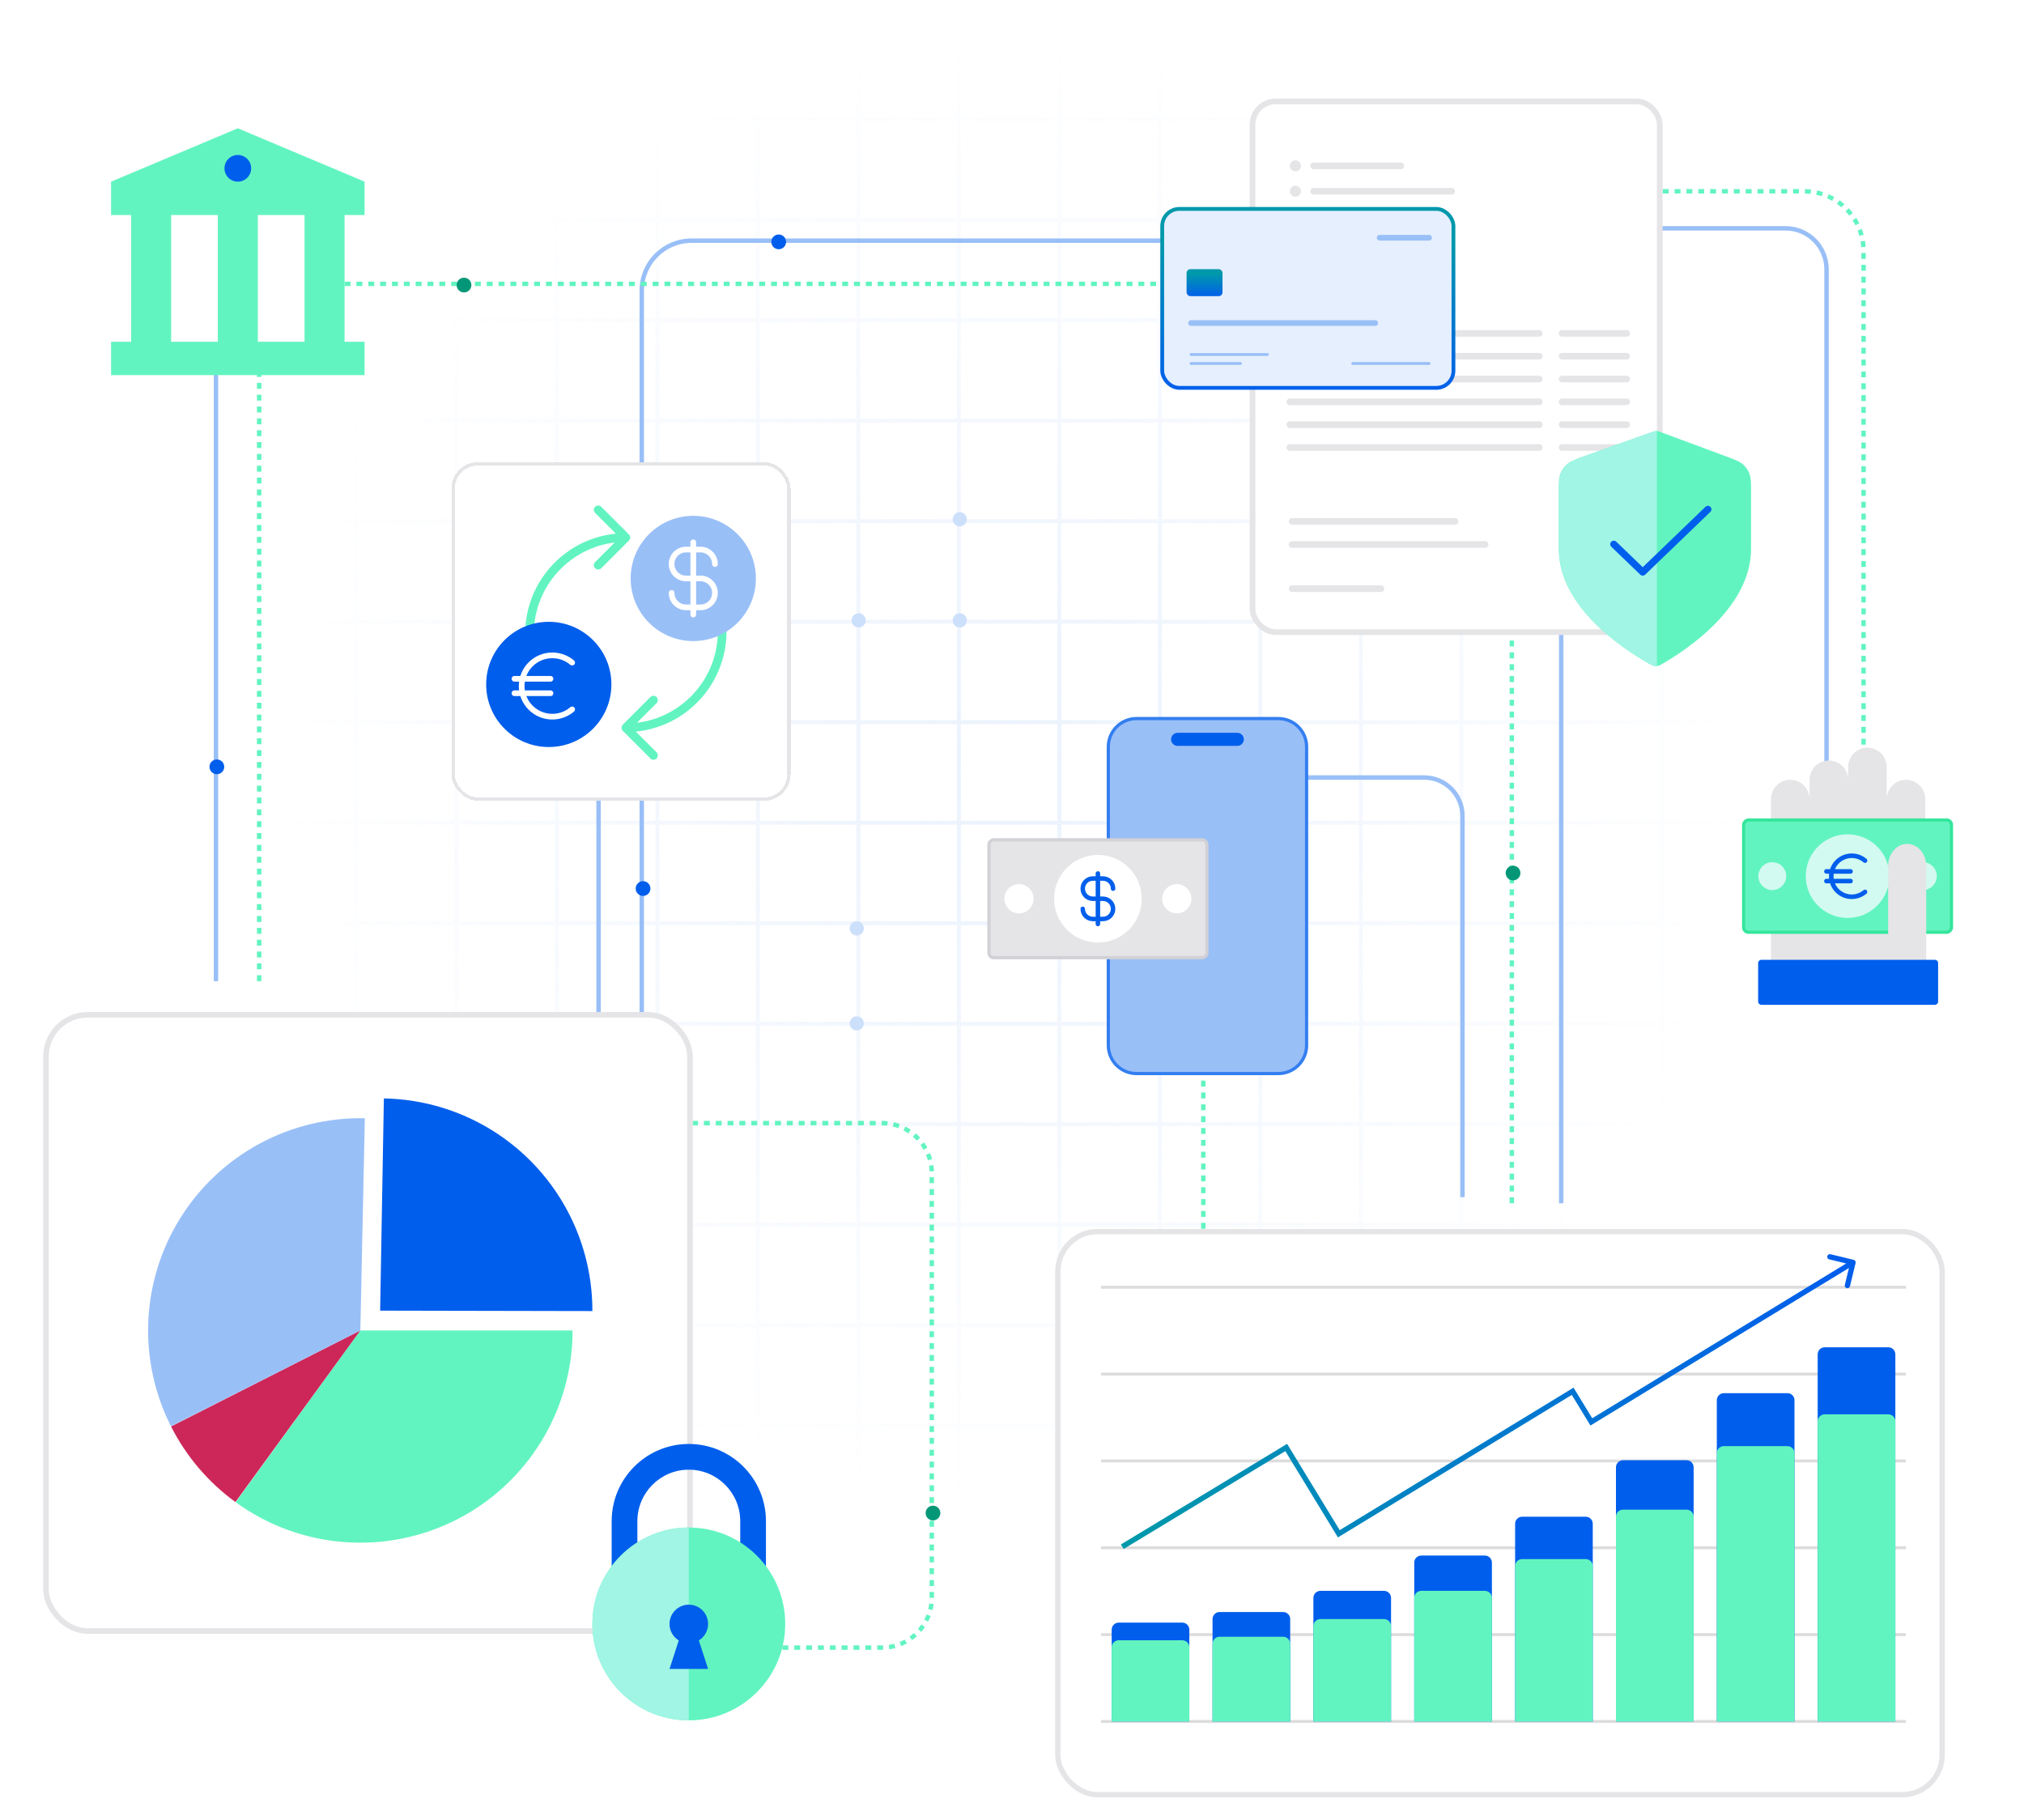 <svg width="328" height="295" viewBox="0 0 328 295" fill="none" xmlns="http://www.w3.org/2000/svg">
<g clip-path="url(#clip0_4996_6628)">
<rect width="328" height="295" fill="white"/>
<g opacity="0.4">
<mask id="mask0_4996_6628" style="mask-type:alpha" maskUnits="userSpaceOnUse" x="41" y="2" width="245" height="245">
<rect width="244.291" height="244.291" transform="translate(286 247) rotate(-180)" fill="url(#paint0_radial_4996_6628)"/>
</mask>
<g mask="url(#mask0_4996_6628)">
<g clip-path="url(#clip1_4996_6628)">
<g clip-path="url(#clip2_4996_6628)">
<line x1="285.679" y1="247" x2="285.679" y2="2.708" stroke="#CCDFFB" stroke-width="0.643"/>
<line x1="269.392" y1="247" x2="269.392" y2="2.708" stroke="#CCDFFB" stroke-width="0.643"/>
<line x1="253.106" y1="247" x2="253.106" y2="2.708" stroke="#CCDFFB" stroke-width="0.643"/>
<line x1="236.82" y1="247" x2="236.82" y2="2.708" stroke="#CCDFFB" stroke-width="0.643"/>
<line x1="220.534" y1="247" x2="220.534" y2="2.708" stroke="#CCDFFB" stroke-width="0.643"/>
<line x1="204.248" y1="247" x2="204.248" y2="2.708" stroke="#CCDFFB" stroke-width="0.643"/>
<line x1="187.962" y1="247" x2="187.962" y2="2.708" stroke="#CCDFFB" stroke-width="0.643"/>
<line x1="171.676" y1="247" x2="171.676" y2="2.708" stroke="#CCDFFB" stroke-width="0.643"/>
<line x1="155.39" y1="247" x2="155.39" y2="2.708" stroke="#CCDFFB" stroke-width="0.643"/>
<line x1="139.103" y1="247" x2="139.103" y2="2.708" stroke="#CCDFFB" stroke-width="0.643"/>
<line x1="122.818" y1="247" x2="122.818" y2="2.708" stroke="#CCDFFB" stroke-width="0.643"/>
<line x1="106.532" y1="247" x2="106.532" y2="2.708" stroke="#CCDFFB" stroke-width="0.643"/>
<line x1="90.246" y1="247" x2="90.246" y2="2.708" stroke="#CCDFFB" stroke-width="0.643"/>
<line x1="73.959" y1="247" x2="73.959" y2="2.708" stroke="#CCDFFB" stroke-width="0.643"/>
<line x1="57.673" y1="247" x2="57.673" y2="2.708" stroke="#CCDFFB" stroke-width="0.643"/>
</g>
<rect x="285.397" y="246.397" width="243.086" height="243.086" transform="rotate(-180 285.397 246.397)" stroke="#CCDFFB" stroke-width="1.205"/>
<g clip-path="url(#clip3_4996_6628)">
<line x1="286" y1="231.035" x2="41.709" y2="231.035" stroke="#CCDFFB" stroke-width="0.643"/>
<line x1="286" y1="214.749" x2="41.709" y2="214.749" stroke="#CCDFFB" stroke-width="0.643"/>
<line x1="286" y1="198.463" x2="41.709" y2="198.463" stroke="#CCDFFB" stroke-width="0.643"/>
<line x1="286" y1="182.177" x2="41.709" y2="182.177" stroke="#CCDFFB" stroke-width="0.643"/>
<line x1="286" y1="165.891" x2="41.709" y2="165.891" stroke="#CCDFFB" stroke-width="0.643"/>
<line x1="286" y1="149.605" x2="41.709" y2="149.605" stroke="#CCDFFB" stroke-width="0.643"/>
<line x1="286" y1="133.319" x2="41.709" y2="133.319" stroke="#CCDFFB" stroke-width="0.643"/>
<line x1="286" y1="117.033" x2="41.709" y2="117.033" stroke="#CCDFFB" stroke-width="0.643"/>
<line x1="286" y1="100.746" x2="41.709" y2="100.746" stroke="#CCDFFB" stroke-width="0.643"/>
<line x1="286" y1="84.461" x2="41.709" y2="84.461" stroke="#CCDFFB" stroke-width="0.643"/>
<line x1="286" y1="68.174" x2="41.709" y2="68.174" stroke="#CCDFFB" stroke-width="0.643"/>
<line x1="286" y1="51.888" x2="41.709" y2="51.888" stroke="#CCDFFB" stroke-width="0.643"/>
<line x1="286" y1="35.602" x2="41.709" y2="35.602" stroke="#CCDFFB" stroke-width="0.643"/>
<line x1="286" y1="19.316" x2="41.709" y2="19.316" stroke="#CCDFFB" stroke-width="0.643"/>
<line x1="286" y1="2.963" x2="41.709" y2="2.963" stroke="#E4E7EC" stroke-width="0.509"/>
</g>
<rect x="285.397" y="246.397" width="243.086" height="243.086" transform="rotate(-180 285.397 246.397)" stroke="#CCDFFB" stroke-width="1.205"/>
</g>
</g>
</g>
<path d="M245 195L245 40.64C245 35.316 249.316 31 254.64 31H292.36C297.684 31 302 35.316 302 40.64V130.317" stroke="#62F4C0" stroke-width="0.717" stroke-dasharray="0.96 0.96"/>
<path d="M253 195L253 43.641C253 39.973 255.973 37 259.641 37H289.359C293.027 37 296 39.973 296 43.641V127.723" stroke="#99BFF7" stroke-width="0.717"/>
<path d="M104 174V47.076C104 42.616 107.616 39 112.076 39H220" stroke="#99BFF7" stroke-width="0.717"/>
<path d="M110 182H105.076C100.616 182 97 178.384 97 173.924V122" stroke="#99BFF7" stroke-width="0.717"/>
<path d="M237 194V132.216C237 128.783 234.217 126 230.784 126H196.216C192.783 126 190 128.783 190 132.216V133.5" stroke="#99BFF7" stroke-width="0.717"/>
<path d="M195 154V227.784C195 231.217 197.783 234 201.216 234H236.784C240.217 234 243 231.217 243 227.784V225.176" stroke="#62F4C0" stroke-width="0.717" stroke-dasharray="0.96 0.96"/>
<path d="M115.274 267L142.924 267C147.384 267 151 263.384 151 258.924L151 190.076C151 185.616 147.384 182 142.924 182L99 182" stroke="#62F4C0" stroke-width="0.717" stroke-dasharray="0.96 0.96"/>
<path d="M35 57L35 159" stroke="#99BFF7" stroke-width="0.717"/>
<circle cx="35.143" cy="124.266" r="1.195" fill="#005EEC"/>
<circle cx="104.21" cy="143.991" r="1.195" fill="#005EEC"/>
<circle cx="151.195" cy="245.195" r="1.195" fill="#039777"/>
<circle cx="245.195" cy="141.479" r="1.195" fill="#039777"/>
<circle cx="126.195" cy="39.195" r="1.195" fill="#005EEC"/>
<ellipse cx="155.536" cy="84.148" rx="1.148" ry="1.148" transform="rotate(-90 155.536 84.148)" fill="#CCDFFB"/>
<ellipse cx="155.536" cy="100.536" rx="1.148" ry="1.148" transform="rotate(-90 155.536 100.536)" fill="#CCDFFB"/>
<ellipse cx="139.148" cy="100.537" rx="1.148" ry="1.148" transform="rotate(-90 139.148 100.537)" fill="#CCDFFB"/>
<ellipse cx="138.842" cy="150.455" rx="1.148" ry="1.148" transform="rotate(-180 138.842 150.455)" fill="#CCDFFB"/>
<ellipse cx="138.842" cy="165.842" rx="1.148" ry="1.148" transform="rotate(-180 138.842 165.842)" fill="#CCDFFB"/>
<path d="M42 159L42 59" stroke="#62F4C0" stroke-width="0.717" stroke-dasharray="0.96 0.96"/>
<path d="M52 46L232 46" stroke="#62F4C0" stroke-width="0.717" stroke-dasharray="0.96 0.96"/>
<path d="M59.081 34.843V29.438L38.541 20.789L18 29.438V34.843H21.243V55.384H18V60.789H59.081V55.384H55.838V34.843H59.081ZM27.73 34.843H35.297V55.384H27.73V34.843ZM49.351 55.384H41.784V34.843H49.351V55.384Z" fill="#62F4C0"/>
<path d="M38.541 29.438C39.735 29.438 40.703 28.47 40.703 27.275C40.703 26.081 39.735 25.113 38.541 25.113C37.346 25.113 36.378 26.081 36.378 27.275C36.378 28.47 37.346 29.438 38.541 29.438Z" fill="#005EEC"/>
<circle cx="75.195" cy="46.195" r="1.195" fill="#039777"/>
<g filter="url(#filter0_dd_4996_6628)">
<rect x="202.977" y="10.962" width="65.998" height="86.012" rx="3.774" fill="white" stroke="#E5E4E7" stroke-width="0.924"/>
<ellipse cx="209.93" cy="21.413" rx="0.899" ry="0.899" fill="#E5E4E7"/>
<path d="M212.885 21.413H227.019" stroke="#E5E4E7" stroke-width="1.074" stroke-linecap="round"/>
<ellipse cx="209.93" cy="25.524" rx="0.899" ry="0.899" fill="#E5E4E7"/>
<path d="M212.885 25.524H235.242" stroke="#E5E4E7" stroke-width="1.074" stroke-linecap="round"/>
<ellipse cx="209.93" cy="29.636" rx="0.899" ry="0.899" fill="#E5E4E7"/>
<path d="M212.885 29.636H225.22" stroke="#E5E4E7" stroke-width="1.074" stroke-linecap="round"/>
<ellipse cx="209.93" cy="33.748" rx="0.899" ry="0.899" fill="#E5E4E7"/>
<path d="M212.885 33.748H230.617" stroke="#E5E4E7" stroke-width="1.074" stroke-linecap="round"/>
<path d="M209.394 79.026H235.8" stroke="#E5E4E7" stroke-width="1.074" stroke-linecap="round"/>
<path d="M209.394 82.777H240.666" stroke="#E5E4E7" stroke-width="1.074" stroke-linecap="round"/>
<path d="M209.394 89.931H223.779" stroke="#E5E4E7" stroke-width="1.074" stroke-linecap="round"/>
<path d="M263.614 48.563L253.139 48.563" stroke="#E5E4E7" stroke-width="1.074" stroke-linecap="round"/>
<path d="M249.442 48.563H209.03" stroke="#E5E4E7" stroke-width="1.074" stroke-linecap="round"/>
<path d="M263.614 52.26L253.139 52.26" stroke="#E5E4E7" stroke-width="1.074" stroke-linecap="round"/>
<path d="M249.442 52.26H209.03" stroke="#E5E4E7" stroke-width="1.074" stroke-linecap="round"/>
<path d="M263.614 55.957L253.139 55.957" stroke="#E5E4E7" stroke-width="1.074" stroke-linecap="round"/>
<path d="M249.442 55.957H209.03" stroke="#E5E4E7" stroke-width="1.074" stroke-linecap="round"/>
<path d="M263.614 59.654L253.139 59.654" stroke="#E5E4E7" stroke-width="1.074" stroke-linecap="round"/>
<path d="M249.442 59.654H209.03" stroke="#E5E4E7" stroke-width="1.074" stroke-linecap="round"/>
<path d="M263.614 63.352L253.139 63.352" stroke="#E5E4E7" stroke-width="1.074" stroke-linecap="round"/>
<path d="M249.442 63.352H209.03" stroke="#E5E4E7" stroke-width="1.074" stroke-linecap="round"/>
<path d="M263.614 67.049L253.139 67.049" stroke="#E5E4E7" stroke-width="1.074" stroke-linecap="round"/>
<path d="M249.442 67.049H209.03" stroke="#E5E4E7" stroke-width="1.074" stroke-linecap="round"/>
<path d="M267.108 102.027C267.832 102.389 267.756 102.288 268.002 102.465C268.194 102.505 268.354 102.518 268.587 102.465C268.895 102.402 269.108 102.276 269.543 102.024C273.336 99.838 283.767 92.954 283.767 83.494V74.277C283.767 72.731 283.767 71.964 283.512 71.302C283.289 70.713 282.917 70.198 282.45 69.778C281.908 69.305 281.186 69.042 279.731 68.496L269.288 64.618C268.885 64.47 268.683 64.397 268.47 64.365C268.29 64.334 268.155 64.527 267.975 64.558C267.762 64.59 267.501 64.628 267.098 64.775L256.658 68.496C255.202 69.032 254.469 69.305 253.938 69.778C253.46 70.188 253.099 70.713 252.876 71.302C252.621 71.964 252.621 72.731 252.621 74.277V83.494C252.621 92.954 263.086 99.658 266.878 101.854L267.108 102.027Z" fill="#62F4C0"/>
<path d="M268.09 102.451C267.83 102.378 267.559 102.262 267.116 102.01C263.251 99.825 252.621 92.943 252.621 83.487V74.273C252.621 72.729 252.621 71.962 252.881 71.3C253.108 70.712 253.487 70.197 253.963 69.777C254.515 69.304 255.252 69.041 256.735 68.495L267.397 64.639C267.397 64.639 267.895 64.45 268.155 64.397C268.415 64.345 268.512 64.366 268.512 64.366V102.493C268.512 102.493 268.35 102.525 268.101 102.451H268.09Z" fill="#A0F5E4"/>
<path d="M261.52 82.725L266.214 87.245L276.775 77.075" stroke="#005EEC" stroke-width="1.144" stroke-linecap="round" stroke-linejoin="round"/>
<rect x="188.344" y="28.387" width="47.194" height="29" rx="2.773" fill="#E6EFFD" stroke="url(#paint1_linear_4996_6628)" stroke-width="0.616"/>
<rect x="192.292" y="38.157" width="5.822" height="4.367" rx="0.616" fill="url(#paint2_linear_4996_6628)"/>
<path d="M193.019 46.889H222.858" stroke="#99BFF7" stroke-width="0.924" stroke-linecap="round"/>
<path d="M193.02 53.44H201.025" stroke="#99BFF7" stroke-width="0.462" stroke-linecap="round"/>
<path d="M193.019 51.982H205.391" stroke="#99BFF7" stroke-width="0.462" stroke-linecap="round"/>
<path d="M219.219 53.44H231.592" stroke="#99BFF7" stroke-width="0.462" stroke-linecap="round"/>
<path d="M223.585 33.061L231.591 33.061" stroke="#99BFF7" stroke-width="0.924" stroke-linecap="round"/>
</g>
<g filter="url(#filter1_dd_4996_6628)">
<rect x="7" y="158" width="105.27" height="100.758" rx="7.219" fill="white"/>
<rect x="7.451" y="158.451" width="104.368" height="99.856" rx="6.767" stroke="#E5E4E7" stroke-width="0.902"/>
<path d="M92.79 209.605C92.79 215.948 91.036 222.166 87.723 227.574C84.41 232.982 79.665 237.369 74.015 240.249C68.365 243.129 62.028 244.391 55.705 243.895C49.382 243.399 43.32 241.164 38.188 237.438L58.395 209.605H92.79Z" fill="#62F4C0"/>
<path d="M38.15 237.411C33.754 234.21 30.179 230.013 27.72 225.163L58.395 209.605L38.15 237.411Z" fill="#CD2759"/>
<path d="M27.701 225.127C25.022 219.828 23.76 213.926 24.038 207.995C24.316 202.064 26.124 196.306 29.288 191.281C32.451 186.256 36.861 182.136 42.089 179.321C47.317 176.506 53.185 175.093 59.121 175.218L58.395 209.605L27.701 225.127Z" fill="#99BFF7"/>
<path d="M62.207 172.005C71.235 172.163 79.839 175.865 86.162 182.312C92.484 188.759 96.018 197.434 96 206.463L61.605 206.395L62.207 172.005Z" fill="#005EEC"/>
</g>
<path d="M124.125 255.875H119.958V246.5C119.958 241.905 116.22 238.167 111.625 238.167C107.03 238.167 103.292 241.905 103.292 246.5V255.875H99.125V246.5C99.125 239.607 104.732 234 111.625 234C118.518 234 124.125 239.607 124.125 246.5V255.875Z" fill="#005EEC"/>
<path d="M111.625 278.792C120.254 278.792 127.25 271.796 127.25 263.167C127.25 254.537 120.254 247.542 111.625 247.542C102.996 247.542 96 254.537 96 263.167C96 271.796 102.996 278.792 111.625 278.792Z" fill="#62F4C0"/>
<path d="M96 263.167C96 271.796 102.996 278.792 111.625 278.792V247.542C102.996 247.542 96 254.537 96 263.167Z" fill="#A0F5E4"/>
<path d="M111.625 266.292C113.351 266.292 114.75 264.892 114.75 263.167C114.75 261.441 113.351 260.042 111.625 260.042C109.899 260.042 108.5 261.441 108.5 263.167C108.5 264.892 109.899 266.292 111.625 266.292Z" fill="#005EEC"/>
<path d="M111.625 260.801L108.5 270.459H114.75L111.625 260.801Z" fill="#005EEC"/>
<g filter="url(#filter2_dd_4996_6628)">
<rect x="73.156" y="71.635" width="54.97" height="54.89" rx="4.328" fill="white" shape-rendering="crispEdges"/>
<rect x="73.427" y="71.905" width="54.429" height="54.349" rx="4.057" stroke="#E5E4E7" stroke-width="0.541" shape-rendering="crispEdges"/>
<path d="M101.92 84.357C102.194 84.082 102.194 83.636 101.92 83.362L97.439 78.882C97.165 78.607 96.719 78.607 96.444 78.882C96.169 79.156 96.169 79.602 96.444 79.877L100.426 83.859L96.444 87.842C96.169 88.117 96.169 88.562 96.444 88.837C96.719 89.112 97.165 89.112 97.439 88.837L101.92 84.357ZM86.515 99.47C86.515 91.237 93.189 84.563 101.422 84.563V83.155C92.411 83.155 85.107 90.46 85.107 99.47H86.515Z" fill="#62F4C0"/>
<path d="M100.924 114.193C100.649 114.468 100.649 114.913 100.924 115.188L105.404 119.668C105.679 119.943 106.124 119.943 106.399 119.668C106.674 119.393 106.674 118.948 106.399 118.673L102.417 114.69L106.399 110.708C106.674 110.433 106.674 109.988 106.399 109.713C106.124 109.438 105.679 109.438 105.404 109.713L100.924 114.193ZM116.328 99.08C116.328 107.312 109.654 113.986 101.422 113.986V115.394C110.432 115.394 117.736 108.09 117.736 99.08H116.328Z" fill="#62F4C0"/>
<circle cx="112.349" cy="90.495" r="10.147" fill="#99BFF7"/>
<path d="M108.836 92.836C108.836 94.129 109.885 95.178 111.178 95.178H113.52C114.813 95.178 115.861 94.129 115.861 92.836C115.861 91.543 114.813 90.495 113.52 90.495H111.178C109.885 90.495 108.836 89.446 108.836 88.153C108.836 86.86 109.885 85.811 111.178 85.811H113.52C114.813 85.811 115.861 86.86 115.861 88.153M112.349 84.641V96.349" stroke="white" stroke-width="0.924" stroke-linecap="round" stroke-linejoin="round"/>
<circle cx="88.933" cy="107.666" r="10.147" fill="#005EEC"/>
<path d="M92.72 104.136C91.854 103.4 90.731 102.956 89.505 102.956C86.761 102.956 84.537 105.181 84.537 107.925C84.537 110.669 86.761 112.893 89.505 112.893C90.731 112.893 91.854 112.449 92.72 111.713M83.368 109.094H89.213M83.368 106.755H89.213" stroke="white" stroke-width="0.921" stroke-linecap="round" stroke-linejoin="round"/>
</g>
<path d="M308.875 126.375C307.149 126.375 305.75 127.774 305.75 129.5V124.292C305.75 122.565 304.351 121.167 302.625 121.167C300.899 121.167 299.5 122.565 299.5 124.292V126.375C299.5 124.649 298.101 123.25 296.375 123.25C294.649 123.25 293.25 124.649 293.25 126.375V129.5C293.25 127.774 291.851 126.375 290.125 126.375C288.399 126.375 287 127.774 287 129.5V156.583H312V129.5C312 127.774 310.601 126.375 308.875 126.375Z" fill="#E5E4E7"/>
<rect x="316.248" y="132.885" width="18.19" height="33.675" rx="0.781" transform="rotate(90 316.248 132.885)" fill="#62F4C0" stroke="#35E69C" stroke-width="0.521"/>
<circle cx="299.411" cy="141.98" r="6.775" fill="#D3FAF1"/>
<path d="M302.236 139.466C301.657 138.973 300.906 138.676 300.086 138.676C298.251 138.676 296.763 140.164 296.763 141.999C296.763 143.835 298.251 145.322 300.086 145.322C300.906 145.322 301.657 145.025 302.236 144.533M295.981 142.781H299.89M295.981 141.217H299.89" stroke="#005EEC" stroke-width="0.741" stroke-linecap="round" stroke-linejoin="round"/>
<circle cx="311.612" cy="141.98" r="2.258" fill="#D3FAF1"/>
<circle cx="287.209" cy="141.98" r="2.258" fill="#D3FAF1"/>
<path d="M312.154 140.341V155.889H305.981V140.341C305.981 138.359 307.363 136.753 309.068 136.753C310.773 136.753 312.154 138.359 312.154 140.341Z" fill="#E5E4E7"/>
<path d="M284.917 156.063V162.313C284.917 162.6 285.15 162.833 285.437 162.833H313.562C313.85 162.833 314.083 162.6 314.083 162.313V156.063C314.083 155.775 313.85 155.542 313.562 155.542H285.437C285.15 155.542 284.917 155.775 284.917 156.063Z" fill="#005EEC"/>
<g filter="url(#filter3_dd_4996_6628)">
<rect x="171" y="193.159" width="144.16" height="92.102" rx="6.865" fill="white"/>
<rect x="171.429" y="193.588" width="143.302" height="91.244" rx="6.436" stroke="#E5E4E7" stroke-width="0.858"/>
</g>
<rect width="130.43" height="70.364" transform="translate(178.437 208.604)" fill="white"/>
<path d="M178.437 208.604H308.867" stroke="#DCDCDC" stroke-width="0.472"/>
<path d="M178.437 222.677H308.867" stroke="#DCDCDC" stroke-width="0.472"/>
<path d="M178.437 236.75H308.867" stroke="#DCDCDC" stroke-width="0.472"/>
<path d="M178.437 250.823H308.867" stroke="#DCDCDC" stroke-width="0.472"/>
<path d="M178.437 264.896H308.867" stroke="#DCDCDC" stroke-width="0.472"/>
<path d="M178.437 278.968H308.867" stroke="#DCDCDC" stroke-width="0.472"/>
<path d="M180.153 264.094C180.153 263.462 180.665 262.95 181.297 262.95H191.594C192.226 262.95 192.738 263.462 192.738 264.094V278.968H180.153V264.094Z" fill="#005EEC"/>
<path d="M196.498 262.379C196.498 261.747 197.01 261.234 197.642 261.234H207.939C208.571 261.234 209.083 261.747 209.083 262.379V278.968H196.498V262.379Z" fill="#005EEC"/>
<path d="M212.842 258.946C212.842 258.314 213.355 257.802 213.986 257.802H224.284C224.915 257.802 225.428 258.314 225.428 258.946V278.968H212.842V258.946Z" fill="#005EEC"/>
<path d="M229.187 253.225C229.187 252.593 229.699 252.081 230.331 252.081H240.628C241.26 252.081 241.772 252.593 241.772 253.225V278.968H229.187V253.225Z" fill="#005EEC"/>
<path d="M245.532 246.933C245.532 246.301 246.044 245.789 246.676 245.789H256.973C257.605 245.789 258.117 246.301 258.117 246.933V278.968H245.532V246.933Z" fill="#005EEC"/>
<path d="M261.876 237.779C261.876 237.147 262.388 236.635 263.02 236.635H273.317C273.949 236.635 274.461 237.147 274.461 237.779V278.968H261.876V237.779Z" fill="#005EEC"/>
<path d="M278.221 226.91C278.221 226.278 278.733 225.766 279.365 225.766H289.662C290.294 225.766 290.806 226.278 290.806 226.91V278.968H278.221V226.91Z" fill="#005EEC"/>
<path d="M294.565 219.474C294.565 218.842 295.078 218.33 295.71 218.33H306.007C306.639 218.33 307.151 218.842 307.151 219.474V278.968H294.565V219.474Z" fill="#005EEC"/>
<path d="M180.153 266.955C180.153 266.323 180.665 265.811 181.297 265.811H191.594C192.226 265.811 192.738 266.323 192.738 266.955V278.968H180.153V266.955Z" fill="#62F4C0"/>
<path d="M196.498 266.383C196.498 265.751 197.01 265.239 197.642 265.239H207.939C208.571 265.239 209.083 265.751 209.083 266.383V278.968H196.498V266.383Z" fill="#62F4C0"/>
<path d="M212.842 263.523C212.842 262.891 213.355 262.378 213.986 262.378H224.284C224.915 262.378 225.428 262.891 225.428 263.523V278.968H212.842V263.523Z" fill="#62F4C0"/>
<path d="M229.187 258.946C229.187 258.314 229.699 257.802 230.331 257.802H240.628C241.26 257.802 241.772 258.314 241.772 258.946V278.968H229.187V258.946Z" fill="#62F4C0"/>
<path d="M245.532 253.797C245.532 253.166 246.044 252.653 246.676 252.653H256.973C257.605 252.653 258.117 253.166 258.117 253.797V278.968H245.532V253.797Z" fill="#62F4C0"/>
<path d="M261.876 245.789C261.876 245.157 262.388 244.645 263.02 244.645H273.317C273.949 244.645 274.461 245.157 274.461 245.789V278.968H261.876V245.789Z" fill="#62F4C0"/>
<path d="M278.221 235.491C278.221 234.859 278.733 234.347 279.365 234.347H289.662C290.294 234.347 290.806 234.859 290.806 235.491V278.968H278.221V235.491Z" fill="#62F4C0"/>
<path d="M294.565 230.343C294.565 229.711 295.078 229.199 295.71 229.199H306.007C306.639 229.199 307.151 229.711 307.151 230.343V278.968H294.565V230.343Z" fill="#62F4C0"/>
<path d="M208.439 234.569L208.805 234.346L208.583 233.981L208.217 234.202L208.439 234.569ZM213.113 242.239L212.747 242.462L212.747 242.462L213.113 242.239ZM216.962 248.555L216.596 248.778L216.819 249.145L217.185 248.921L216.962 248.555ZM254.859 225.46L255.225 225.237L255.002 224.87L254.636 225.094L254.859 225.46ZM257.883 230.423L257.517 230.646L257.74 231.012L258.107 230.789L257.883 230.423ZM300.709 204.679C300.764 204.449 300.623 204.217 300.393 204.161L296.64 203.25C296.41 203.194 296.178 203.336 296.122 203.566C296.066 203.796 296.208 204.028 296.438 204.084L299.774 204.894L298.964 208.229C298.908 208.46 299.05 208.692 299.28 208.747C299.51 208.803 299.742 208.662 299.798 208.432L300.709 204.679ZM182.092 251.018L208.661 234.936L208.217 234.202L181.647 250.284L182.092 251.018ZM208.072 234.793L212.747 242.462L213.479 242.016L208.805 234.346L208.072 234.793ZM212.747 242.462L216.596 248.778L217.328 248.332L213.479 242.016L212.747 242.462ZM217.185 248.921L255.082 225.826L254.636 225.094L216.739 248.189L217.185 248.921ZM254.493 225.683L257.517 230.646L258.25 230.199L255.225 225.237L254.493 225.683ZM258.107 230.789L300.515 204.944L300.068 204.212L257.66 230.056L258.107 230.789Z" fill="url(#paint3_linear_4996_6628)"/>
<path d="M184.186 116.446H207.163C209.691 116.446 211.74 118.495 211.74 121.023V169.395C211.74 171.923 209.691 173.973 207.163 173.973H184.186C181.658 173.973 179.609 171.923 179.609 169.395V121.023C179.609 118.495 181.658 116.446 184.186 116.446Z" fill="#99BFF7" stroke="#337EF0" stroke-width="0.52"/>
<path d="M190.837 119.814H200.511" stroke="#005EEC" stroke-width="2.116" stroke-linecap="round"/>
<rect x="195.588" y="136.098" width="19.095" height="35.328" rx="0.78" transform="rotate(90 195.588 136.098)" fill="#E5E4E7" stroke="#D1D1D6" stroke-width="0.52"/>
<circle cx="177.924" cy="145.645" r="7.102" fill="white"/>
<g clip-path="url(#clip4_4996_6628)">
<path d="M175.464 147.284C175.464 148.19 176.198 148.923 177.103 148.923H178.742C179.648 148.923 180.381 148.19 180.381 147.284C180.381 146.379 179.648 145.645 178.742 145.645H177.103C176.198 145.645 175.464 144.912 175.464 144.006C175.464 143.101 176.198 142.367 177.103 142.367H178.742C179.648 142.367 180.381 143.101 180.381 144.006M177.923 141.548V149.743" stroke="#005EEC" stroke-width="0.726" stroke-linecap="round" stroke-linejoin="round"/>
</g>
<circle cx="190.715" cy="145.645" r="2.367" fill="white"/>
<circle cx="165.134" cy="145.645" r="2.367" fill="white"/>
</g>
<defs>
<filter id="filter0_dd_4996_6628" x="182.571" y="8.678" width="106.662" height="102.931" filterUnits="userSpaceOnUse" color-interpolation-filters="sRGB">
<feFlood flood-opacity="0" result="BackgroundImageFix"/>
<feColorMatrix in="SourceAlpha" type="matrix" values="0 0 0 0 0 0 0 0 0 0 0 0 0 0 0 0 0 0 127 0" result="hardAlpha"/>
<feMorphology radius="1.822" operator="erode" in="SourceAlpha" result="effect1_dropShadow_4996_6628"/>
<feOffset dy="1.822"/>
<feGaussianBlur stdDeviation="1.822"/>
<feComposite in2="hardAlpha" operator="out"/>
<feColorMatrix type="matrix" values="0 0 0 0 0.063 0 0 0 0 0.094 0 0 0 0 0.157 0 0 0 0.06 0"/>
<feBlend mode="normal" in2="BackgroundImageFix" result="effect1_dropShadow_4996_6628"/>
<feColorMatrix in="SourceAlpha" type="matrix" values="0 0 0 0 0 0 0 0 0 0 0 0 0 0 0 0 0 0 127 0" result="hardAlpha"/>
<feMorphology radius="1.822" operator="erode" in="SourceAlpha" result="effect2_dropShadow_4996_6628"/>
<feOffset dy="3.644"/>
<feGaussianBlur stdDeviation="3.644"/>
<feComposite in2="hardAlpha" operator="out"/>
<feColorMatrix type="matrix" values="0 0 0 0 0.063 0 0 0 0 0.094 0 0 0 0 0.157 0 0 0 0.1 0"/>
<feBlend mode="normal" in2="effect1_dropShadow_4996_6628" result="effect2_dropShadow_4996_6628"/>
<feBlend mode="normal" in="SourceGraphic" in2="effect2_dropShadow_4996_6628" result="shape"/>
</filter>
<filter id="filter1_dd_4996_6628" x="1" y="156" width="117.27" height="112.758" filterUnits="userSpaceOnUse" color-interpolation-filters="sRGB">
<feFlood flood-opacity="0" result="BackgroundImageFix"/>
<feColorMatrix in="SourceAlpha" type="matrix" values="0 0 0 0 0 0 0 0 0 0 0 0 0 0 0 0 0 0 127 0" result="hardAlpha"/>
<feMorphology radius="2" operator="erode" in="SourceAlpha" result="effect1_dropShadow_4996_6628"/>
<feOffset dy="2"/>
<feGaussianBlur stdDeviation="2"/>
<feComposite in2="hardAlpha" operator="out"/>
<feColorMatrix type="matrix" values="0 0 0 0 0.063 0 0 0 0 0.094 0 0 0 0 0.157 0 0 0 0.06 0"/>
<feBlend mode="normal" in2="BackgroundImageFix" result="effect1_dropShadow_4996_6628"/>
<feColorMatrix in="SourceAlpha" type="matrix" values="0 0 0 0 0 0 0 0 0 0 0 0 0 0 0 0 0 0 127 0" result="hardAlpha"/>
<feMorphology radius="2" operator="erode" in="SourceAlpha" result="effect2_dropShadow_4996_6628"/>
<feOffset dy="4"/>
<feGaussianBlur stdDeviation="4"/>
<feComposite in2="hardAlpha" operator="out"/>
<feColorMatrix type="matrix" values="0 0 0 0 0.063 0 0 0 0 0.094 0 0 0 0 0.157 0 0 0 0.1 0"/>
<feBlend mode="normal" in2="effect1_dropShadow_4996_6628" result="effect2_dropShadow_4996_6628"/>
<feBlend mode="normal" in="SourceGraphic" in2="effect2_dropShadow_4996_6628" result="shape"/>
</filter>
<filter id="filter2_dd_4996_6628" x="69.91" y="70.553" width="61.462" height="61.382" filterUnits="userSpaceOnUse" color-interpolation-filters="sRGB">
<feFlood flood-opacity="0" result="BackgroundImageFix"/>
<feColorMatrix in="SourceAlpha" type="matrix" values="0 0 0 0 0 0 0 0 0 0 0 0 0 0 0 0 0 0 127 0" result="hardAlpha"/>
<feMorphology radius="1.082" operator="erode" in="SourceAlpha" result="effect1_dropShadow_4996_6628"/>
<feOffset dy="1.082"/>
<feGaussianBlur stdDeviation="1.082"/>
<feComposite in2="hardAlpha" operator="out"/>
<feColorMatrix type="matrix" values="0 0 0 0 0.063 0 0 0 0 0.094 0 0 0 0 0.157 0 0 0 0.06 0"/>
<feBlend mode="normal" in2="BackgroundImageFix" result="effect1_dropShadow_4996_6628"/>
<feColorMatrix in="SourceAlpha" type="matrix" values="0 0 0 0 0 0 0 0 0 0 0 0 0 0 0 0 0 0 127 0" result="hardAlpha"/>
<feMorphology radius="1.082" operator="erode" in="SourceAlpha" result="effect2_dropShadow_4996_6628"/>
<feOffset dy="2.164"/>
<feGaussianBlur stdDeviation="2.164"/>
<feComposite in2="hardAlpha" operator="out"/>
<feColorMatrix type="matrix" values="0 0 0 0 0.063 0 0 0 0 0.094 0 0 0 0 0.157 0 0 0 0.1 0"/>
<feBlend mode="normal" in2="effect1_dropShadow_4996_6628" result="effect2_dropShadow_4996_6628"/>
<feBlend mode="normal" in="SourceGraphic" in2="effect2_dropShadow_4996_6628" result="shape"/>
</filter>
<filter id="filter3_dd_4996_6628" x="165" y="191.159" width="156.16" height="104.102" filterUnits="userSpaceOnUse" color-interpolation-filters="sRGB">
<feFlood flood-opacity="0" result="BackgroundImageFix"/>
<feColorMatrix in="SourceAlpha" type="matrix" values="0 0 0 0 0 0 0 0 0 0 0 0 0 0 0 0 0 0 127 0" result="hardAlpha"/>
<feMorphology radius="2" operator="erode" in="SourceAlpha" result="effect1_dropShadow_4996_6628"/>
<feOffset dy="2"/>
<feGaussianBlur stdDeviation="2"/>
<feComposite in2="hardAlpha" operator="out"/>
<feColorMatrix type="matrix" values="0 0 0 0 0.063 0 0 0 0 0.094 0 0 0 0 0.157 0 0 0 0.06 0"/>
<feBlend mode="normal" in2="BackgroundImageFix" result="effect1_dropShadow_4996_6628"/>
<feColorMatrix in="SourceAlpha" type="matrix" values="0 0 0 0 0 0 0 0 0 0 0 0 0 0 0 0 0 0 127 0" result="hardAlpha"/>
<feMorphology radius="2" operator="erode" in="SourceAlpha" result="effect2_dropShadow_4996_6628"/>
<feOffset dy="4"/>
<feGaussianBlur stdDeviation="4"/>
<feComposite in2="hardAlpha" operator="out"/>
<feColorMatrix type="matrix" values="0 0 0 0 0.063 0 0 0 0 0.094 0 0 0 0 0.157 0 0 0 0.1 0"/>
<feBlend mode="normal" in2="effect1_dropShadow_4996_6628" result="effect2_dropShadow_4996_6628"/>
<feBlend mode="normal" in="SourceGraphic" in2="effect2_dropShadow_4996_6628" result="shape"/>
</filter>
<radialGradient id="paint0_radial_4996_6628" cx="0" cy="0" r="1" gradientUnits="userSpaceOnUse" gradientTransform="translate(122.146 122.146) rotate(90) scale(122.146 122.146)">
<stop/>
<stop offset="1" stop-opacity="0"/>
</radialGradient>
<linearGradient id="paint1_linear_4996_6628" x1="212.79" y1="58.139" x2="212.79" y2="33.642" gradientUnits="userSpaceOnUse">
<stop stop-color="#005EEC"/>
<stop offset="1" stop-color="#0098AB"/>
</linearGradient>
<linearGradient id="paint2_linear_4996_6628" x1="195.309" y1="42.687" x2="195.309" y2="38.918" gradientUnits="userSpaceOnUse">
<stop stop-color="#005EEC"/>
<stop offset="1" stop-color="#0098AB"/>
</linearGradient>
<linearGradient id="paint3_linear_4996_6628" x1="184.546" y1="249.597" x2="300.161" y2="242.349" gradientUnits="userSpaceOnUse">
<stop stop-color="#0098AB"/>
<stop offset="1" stop-color="#005EEC"/>
</linearGradient>
<clipPath id="clip0_4996_6628">
<rect width="328" height="295" fill="white"/>
</clipPath>
<clipPath id="clip1_4996_6628">
<rect width="244.292" height="244.292" fill="white" transform="translate(286 247) rotate(-180)"/>
</clipPath>
<clipPath id="clip2_4996_6628">
<rect x="286" y="247" width="244.292" height="244.292" transform="rotate(-180 286 247)" fill="white"/>
</clipPath>
<clipPath id="clip3_4996_6628">
<rect x="286" y="247" width="244.292" height="244.292" transform="rotate(-180 286 247)" fill="white"/>
</clipPath>
<clipPath id="clip4_4996_6628">
<rect width="9.834" height="9.834" fill="white" transform="translate(173.005 140.729)"/>
</clipPath>
</defs>
</svg>
